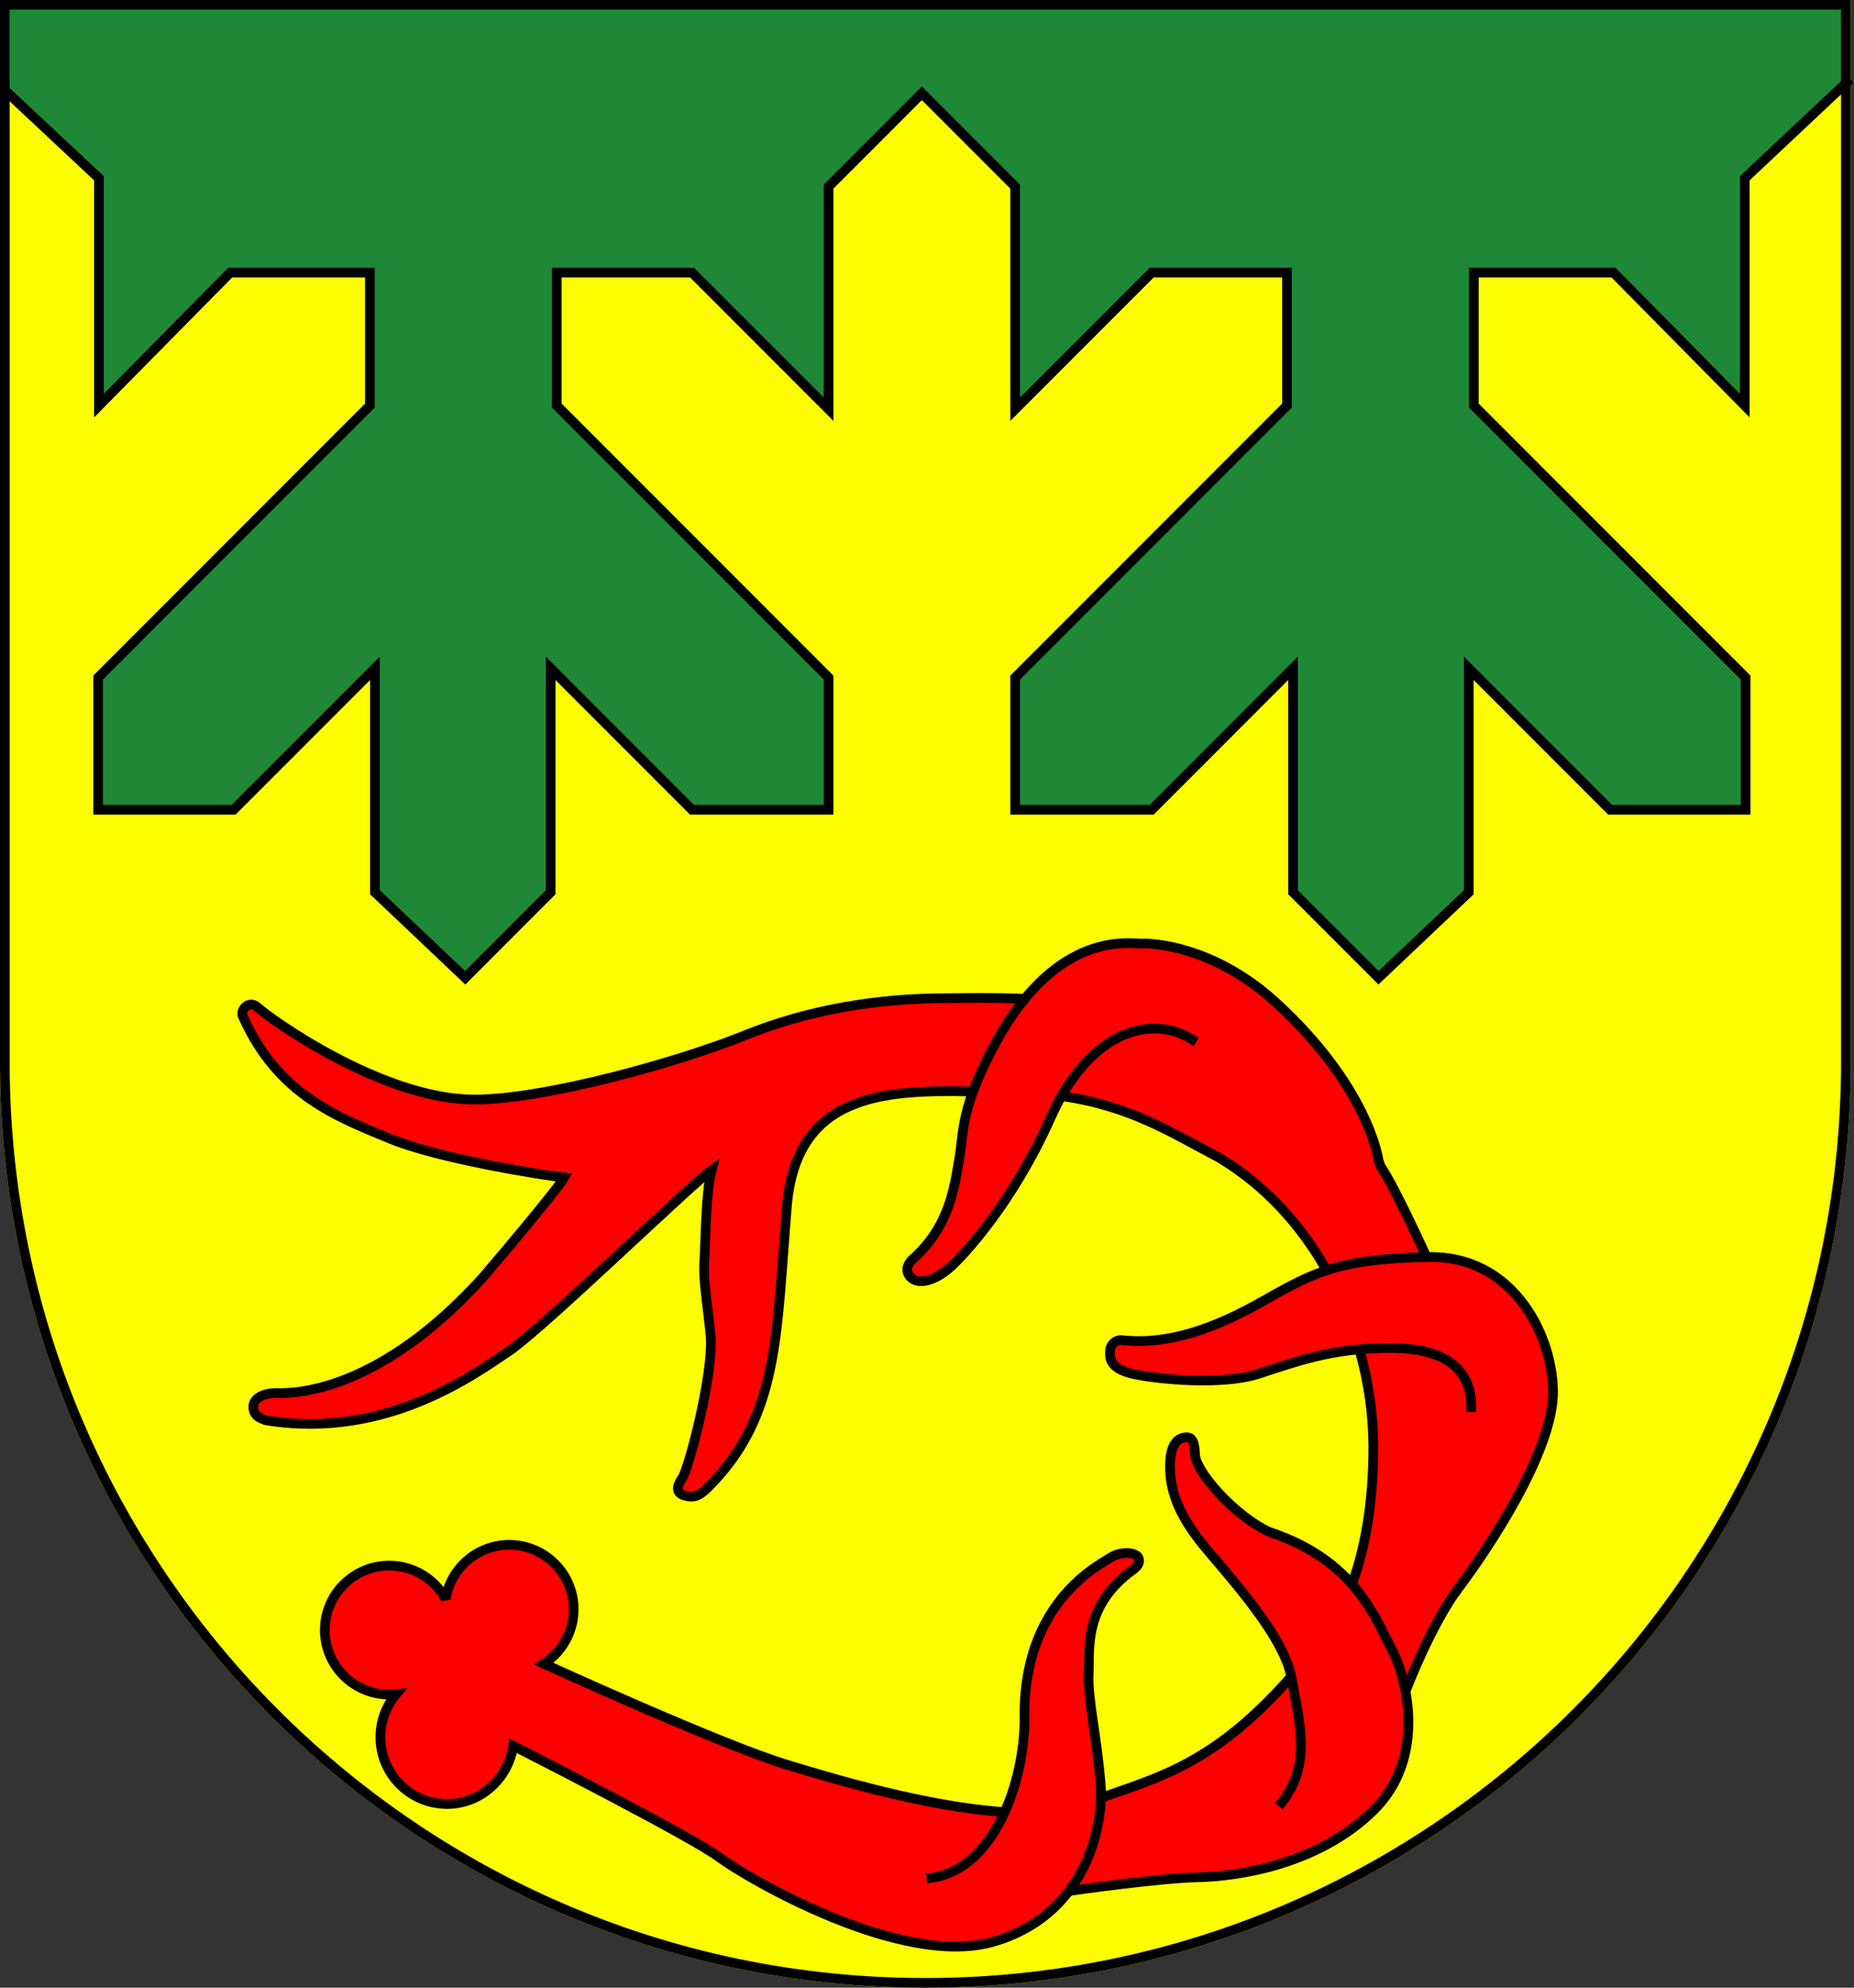 <?xml version="1.0" encoding="UTF-8" standalone="no"?><!DOCTYPE svg PUBLIC "-//W3C//DTD SVG 1.1//EN" "http://www.w3.org/Graphics/SVG/1.1/DTD/svg11.dtd"><svg width="100%" height="100%" viewBox="0 0 560 600" version="1.1" xmlns="http://www.w3.org/2000/svg" xmlns:xlink="http://www.w3.org/1999/xlink" xml:space="preserve" xmlns:serif="http://www.serif.com/" style="fill-rule:evenodd;clip-rule:evenodd;stroke-linecap:square;stroke-miterlimit:3;"><rect x="0" y="0" width="560" height="600" fill="#333333" stroke="none"/><g transform="matrix(1,0,0,1,-960.656,-1453.94)"><path d="M1519.66,1453.94L960.657,1453.94L960.657,1774.44C960.657,1928.7 1085.9,2053.94 1240.16,2053.94C1394.42,2053.94 1519.66,1928.7 1519.66,1774.44L1519.66,1453.94Z" style="fill:rgb(253,253,0);"/></g><g transform="matrix(1,0,0,1,-960.656,-1453.94)"><path d="M1270.14,1755.44C1286.14,1735.84 1301.61,1739.29 1305.57,1738.75C1310.22,1738.12 1327.35,1739.6 1345.75,1756.31C1374.23,1782.17 1377.06,1804.32 1377.06,1804.32C1376.93,1804.37 1376.81,1804.41 1376.68,1804.46C1378.43,1807.11 1380.08,1809.91 1381.62,1812.86C1386.03,1821.41 1390.28,1830.59 1391.57,1833.39C1391.78,1833.39 1391.99,1833.38 1392.2,1833.38C1418.64,1832.85 1426.31,1855.59 1429.75,1873.57C1433.18,1891.55 1409.39,1922.48 1401.19,1933.32C1393,1944.16 1385.6,1963.46 1385.6,1963.46C1385.6,1963.46 1385.47,1963.76 1385.47,1963.76C1387.63,1974.7 1386.63,1989.61 1375.38,2000.57C1358.67,2016.86 1334.51,2020.35 1322.61,2020.61C1310.71,2020.87 1284.81,2024.58 1284.81,2024.58C1284.85,2023.89 1284.95,2023.21 1285.1,2022.53C1279.99,2030.23 1272.07,2036.93 1260.24,2040.19C1232.64,2047.8 1186.8,2021.15 1177.76,2014.49C1168.71,2007.83 1115.87,1981.02 1115.87,1981.02L1115.74,1980.58C1114.63,1990.65 1106.08,1998.5 1095.71,1998.5C1084.58,1998.5 1075.55,1989.46 1075.55,1978.34C1075.55,1973.39 1077.34,1968.85 1080.3,1965.34C1079.62,1965.42 1078.93,1965.45 1078.22,1965.45C1067.48,1965.45 1058.76,1956.73 1058.76,1945.99C1058.76,1935.25 1067.48,1926.53 1078.22,1926.53C1085.56,1926.53 1091.94,1930.6 1095.26,1936.59C1096.76,1927.34 1104.8,1920.26 1114.47,1920.26C1125.21,1920.26 1133.93,1928.98 1133.93,1939.72C1133.93,1946.49 1130.47,1952.46 1125.21,1955.95L1125.62,1956.45C1125.62,1956.45 1178.04,1980.46 1198.35,1986.64C1212.79,1991.04 1241.13,1999.47 1264.12,2000.92C1268.17,1991.95 1270.11,1981.46 1270.11,1972.77C1269.47,1937.87 1292.39,1926.53 1295.9,1924.23C1299.41,1921.93 1303.94,1922.54 1304.55,1924.23C1305.15,1925.92 1303.94,1926.88 1303.13,1927.61C1287.7,1938.57 1289.86,1951.9 1289.49,1959.18C1289.11,1966.46 1291.97,1978.34 1293.08,1992.28C1293.19,1993.63 1293.22,1995.09 1293.18,1996.63C1310.45,1990.48 1327.55,1986.39 1350.67,1960C1347.93,1946.14 1328.52,1926.21 1322.63,1918.48C1316.71,1910.69 1314.05,1904.04 1314.05,1896.57C1314.05,1889.1 1316.97,1887.8 1319.13,1887.8C1321.3,1887.8 1321.45,1890.59 1321.62,1892.79C1321.45,1897.86 1333.51,1911.53 1344.08,1916.39C1356.03,1920.34 1363.63,1926.4 1368.87,1932.54C1372.36,1923.22 1375.46,1909.58 1375.46,1890.86C1375.46,1881.24 1374.06,1871.15 1371.25,1861.24C1358.61,1862.41 1349.3,1865.92 1340.63,1868.69C1330.07,1872.08 1311.12,1870.45 1303,1868.69C1294.88,1866.93 1295.96,1862.87 1295.96,1861.52C1295.96,1860.17 1297.61,1857.92 1300.15,1858.55C1314.11,1859.82 1327.64,1854.95 1342.87,1846.28C1349.77,1842.36 1355.11,1839.45 1361.35,1837.39C1353.73,1823.88 1343,1811.9 1329.06,1803.49C1314.91,1796.11 1302.34,1787.75 1281.28,1784.8C1280.15,1786.79 1279.07,1788.93 1278.04,1791.23C1266.67,1816.74 1252.04,1832.53 1247.71,1836.43C1243.38,1840.33 1238.25,1841.98 1235.76,1839.55C1233.26,1837.13 1235.9,1834.42 1235.98,1834.35C1247.51,1824.32 1248.88,1812.36 1250.36,1803.89C1251.39,1798.03 1251.1,1792.88 1254.55,1783.43C1227.84,1782.82 1201.2,1784.04 1198.35,1817.93C1195.05,1857.09 1196.14,1881.48 1174.33,1903.1C1171.99,1905.41 1170.23,1906.21 1167.5,1905.41C1164.77,1904.61 1164.9,1902.72 1166.78,1899.99C1168.67,1897.26 1176.25,1868.62 1175.29,1857.15C1174.68,1850.35 1173.02,1840.37 1173.35,1835.51C1173.76,1829.37 1173.78,1813.88 1175.61,1807.09C1170.15,1810.77 1124.42,1856.77 1114.47,1861.73C1104.52,1866.68 1077.62,1888.82 1040.82,1882.64C1040.05,1882.15 1037.1,1881.82 1037.18,1878.48C1037.24,1875.96 1040.31,1874.35 1044.46,1874.45C1050.31,1874.6 1075.47,1873.75 1106.41,1839.64C1137.34,1805.54 1131.07,1809.61 1131.17,1809.41C1126.2,1808.9 1093.47,1803.91 1078.22,1797.56C1062.97,1791.22 1044.6,1784.59 1034.07,1760.86C1032.93,1758.95 1035.87,1755.47 1038.62,1758.13C1041.37,1760.79 1075.71,1785.85 1103.96,1785.85C1125.28,1785.85 1166.02,1774.42 1185.58,1766.49C1205.14,1758.56 1226.26,1755.25 1246.56,1755.25C1251.4,1755.25 1259.77,1754.99 1270.14,1755.44Z" style="fill:rgb(255,0,0);"/></g><g transform="matrix(1,0,0,1,-960.656,-1453.94)"><path d="M1241.99,2020.8C1261.28,2018.01 1270.11,1991.3 1270.11,1972.77C1269.47,1937.87 1292.39,1926.53 1295.9,1924.23C1299.41,1921.93 1303.94,1922.54 1304.55,1924.23C1305.15,1925.92 1303.94,1926.88 1303.13,1927.61C1287.7,1938.57 1289.86,1951.9 1289.49,1959.18C1289.11,1966.46 1291.97,1978.34 1293.08,1992.28C1294.19,2006.23 1287.84,2032.57 1260.24,2040.19C1232.64,2047.8 1186.8,2021.15 1177.76,2014.49C1168.71,2007.83 1115.87,1981.02 1115.87,1981.02L1115.66,1980.93C1114.27,1990.69 1105.86,1998.5 1095.71,1998.5C1084.58,1998.5 1075.55,1989.46 1075.55,1978.34C1075.55,1973.39 1077.34,1968.85 1080.3,1965.34C1079.62,1965.42 1078.93,1965.45 1078.22,1965.45C1067.48,1965.45 1058.76,1956.73 1058.76,1945.99C1058.76,1935.25 1067.48,1926.53 1078.22,1926.53C1085.56,1926.53 1091.94,1930.6 1095.26,1936.59C1096.76,1927.34 1104.8,1920.26 1114.47,1920.26C1125.21,1920.26 1133.93,1928.98 1133.93,1939.72C1133.93,1946.61 1130.34,1952.67 1124.93,1956.13L1124.9,1956.15C1124.9,1956.15 1178.04,1980.46 1198.35,1986.64C1212.64,1991 1240.55,1999.3 1263.4,2000.88" style="fill:none;stroke:black;stroke-width:2.92px;"/><path d="M1294.13,1996.3C1310.92,1990.38 1327.66,1985.99 1350.04,1960.72" style="fill:none;stroke:black;stroke-width:2.92px;stroke-miterlimit:1.5;"/><path d="M1369.34,1931.26C1372.63,1921.98 1375.46,1908.74 1375.46,1890.86C1375.46,1881.44 1374.12,1871.58 1371.42,1861.87" style="fill:none;stroke:black;stroke-width:2.92px;stroke-miterlimit:1.5;"/><path d="M1361.08,1836.92C1353.48,1823.6 1342.83,1811.8 1329.06,1803.49C1315.09,1796.2 1302.66,1787.97 1282.1,1784.92" style="fill:none;stroke:black;stroke-width:2.92px;stroke-miterlimit:1.5;"/><path d="M1254.03,1783.42C1227.49,1782.84 1201.18,1784.26 1198.35,1817.93C1195.05,1857.09 1196.14,1881.48 1174.33,1903.1C1171.99,1905.41 1170.23,1906.21 1167.5,1905.41C1164.77,1904.61 1164.9,1902.72 1166.78,1899.99C1168.67,1897.26 1176.25,1868.62 1175.29,1857.15C1174.68,1850.35 1173.02,1840.37 1173.35,1835.51C1173.76,1829.37 1173.78,1813.88 1175.61,1807.09C1170.15,1810.77 1124.08,1855.38 1114.47,1861.73C1105.2,1867.86 1077.62,1888.82 1040.82,1882.64C1040.05,1882.15 1037.1,1881.82 1037.18,1878.48C1037.24,1875.96 1040.31,1874.35 1044.46,1874.45C1050.31,1874.6 1075.47,1873.75 1106.41,1839.64C1126.24,1816.41 1131.07,1809.61 1131.17,1809.41C1126.2,1808.9 1093.47,1803.91 1078.22,1797.56C1062.97,1791.22 1044.6,1784.59 1034.07,1760.86C1032.93,1758.95 1035.87,1755.47 1038.62,1758.13C1041.37,1760.79 1075.71,1785.85 1103.96,1785.85C1125.28,1785.85 1166.02,1774.42 1185.58,1766.49C1205.14,1758.56 1226.26,1755.25 1246.56,1755.25C1251.29,1755.25 1259.39,1755 1269.44,1755.41" style="fill:none;stroke:black;stroke-width:2.92px;"/><path d="M1284.81,2024.58C1284.81,2024.58 1310.71,2020.87 1322.61,2020.61C1334.51,2020.35 1358.67,2016.86 1375.38,2000.57C1392.09,1984.28 1385.33,1959.63 1380.88,1951.5C1376.32,1943.16 1370.36,1925.01 1344.08,1916.39C1333.51,1911.53 1321.45,1897.86 1321.62,1892.79C1321.45,1890.59 1321.3,1887.8 1319.13,1887.8C1316.97,1887.8 1314.05,1889.1 1314.05,1896.57C1314.05,1904.04 1316.71,1910.69 1322.63,1918.48C1328.55,1926.26 1348.18,1946.39 1350.72,1960.27C1353.26,1974.14 1356.81,1986.5 1347.84,1998" style="fill:none;stroke:black;stroke-width:2.92px;stroke-miterlimit:1.5;"/><path d="M1385.6,1963.46C1385.6,1963.46 1393,1944.16 1401.19,1933.32C1409.39,1922.48 1430.17,1891.87 1429.75,1873.57C1429.34,1855.78 1416.94,1832.89 1392.2,1833.38C1365.77,1833.91 1358.1,1837.61 1342.87,1846.28C1327.64,1854.95 1314.11,1859.82 1300.15,1858.55C1297.61,1857.92 1295.96,1860.17 1295.96,1861.52C1295.96,1862.87 1294.88,1866.93 1303,1868.69C1311.12,1870.45 1330.07,1872.08 1340.63,1868.69C1351.19,1865.31 1362.69,1860.84 1380.02,1860.84C1389.09,1860.84 1405.06,1862.2 1405.06,1878.71" style="fill:none;stroke:black;stroke-width:2.92px;stroke-miterlimit:1.5;"/><path d="M1391.2,1832.67C1391.2,1832.67 1386.91,1823.11 1381.62,1812.86C1380.37,1810.47 1379.05,1808.17 1377.65,1805.96L1377.06,1804.32C1377.06,1804.32 1374.23,1782.17 1345.75,1756.31C1327.35,1739.6 1308.98,1738.63 1305.57,1738.75C1301.89,1738.89 1280.4,1734.52 1261.79,1767.94C1250.58,1788.45 1251.84,1795.43 1250.36,1803.89C1248.88,1812.36 1247.51,1824.32 1235.98,1834.35C1235.9,1834.42 1233.26,1837.13 1235.76,1839.55C1238.25,1841.98 1243.38,1840.33 1247.71,1836.43C1252.04,1832.53 1266.67,1816.74 1278.04,1791.23C1289.41,1765.73 1307.84,1759.77 1320.73,1767.67" style="fill:none;stroke:black;stroke-width:2.92px;stroke-miterlimit:1.5;"/></g><g transform="matrix(1,0,0,1,-960.656,-1453.94)"><path d="M1210.92,1510.29L1210.92,1577.45L1169.68,1536.22L1128.83,1536.22L1128.83,1576.37L1210.92,1658.47L1210.92,1698.37L1169.68,1698.37L1126.98,1655.67L1126.98,1723.27L1101.17,1749.09L1073.91,1723.27L1073.91,1655.67L1031.21,1698.37L990.289,1698.37L990.289,1658.47L1072.38,1576.37L1072.38,1536.22L1030.19,1536.22L990.543,1576.37L990.543,1507.75L960.657,1479.8L960.657,1453.94L1519.52,1453.94L1519.58,1477.76L1487.66,1507.75L1487.66,1576.37L1448.01,1536.22L1405.82,1536.22L1405.82,1576.37L1487.92,1658.47L1487.92,1698.37L1447,1698.37L1404.3,1655.67L1404.3,1723.27L1377.04,1749.09L1351.22,1723.27L1351.22,1655.67L1308.53,1698.37L1267.29,1698.37L1267.29,1658.47L1349.38,1576.37L1349.38,1536.22L1308.53,1536.22L1267.29,1577.45L1267.29,1510.29L1239.1,1482.1L1210.92,1510.29Z" style="fill:rgb(31,136,54);"/></g><g transform="matrix(1,0,0,1,-960.656,-1453.94)"><path d="M1518.43,1478.84L1487.66,1507.75L1487.66,1576.37L1448.01,1536.22L1405.82,1536.22L1405.82,1576.37L1487.92,1658.47L1487.92,1698.37L1447,1698.37L1404.3,1655.67L1404.3,1723.27L1377.04,1749.09L1351.22,1723.27L1351.22,1655.67L1308.53,1698.37L1267.29,1698.37L1267.29,1658.47L1349.38,1576.37L1349.38,1536.22L1308.53,1536.22L1267.29,1577.45L1267.29,1510.29L1239.1,1482.1L1210.92,1510.29L1210.92,1577.45L1169.68,1536.22L1128.83,1536.22L1128.83,1576.37L1210.92,1658.47L1210.92,1698.37L1169.68,1698.37L1126.98,1655.67L1126.98,1723.27L1101.17,1749.09L1073.91,1723.27L1073.91,1655.67L1031.21,1698.37L990.289,1698.37L990.289,1658.47L1072.38,1576.37L1072.38,1536.22L1030.19,1536.22L990.543,1576.37L990.543,1507.75L962.07,1481.12" style="fill:none;stroke:black;stroke-width:2.92px;stroke-linecap:butt;"/></g><g transform="matrix(1,0,0,1,-960.656,-1453.94)"><path d="M1519.66,1774.44L1519.66,1775.34L1519.65,1776.24L1519.64,1777.15L1519.63,1778.05L1519.62,1778.95L1519.61,1779.85L1519.59,1780.75L1519.57,1781.65L1519.54,1782.54L1519.52,1783.44L1519.49,1784.34L1519.45,1785.23L1519.42,1786.13L1519.38,1787.02L1519.34,1787.92L1519.29,1788.81L1519.25,1789.7L1519.2,1790.6L1519.14,1791.49L1519.09,1792.38L1519.03,1793.27L1518.97,1794.15L1518.91,1795.04L1518.84,1795.93L1518.77,1796.82L1518.7,1797.7L1518.63,1798.59L1518.55,1799.47L1518.47,1800.35L1518.39,1801.24L1518.3,1802.12L1518.21,1803L1518.12,1803.88L1518.03,1804.76L1517.93,1805.63L1517.83,1806.51L1517.73,1807.39L1517.63,1808.27L1517.52,1809.14L1517.41,1810.01L1517.3,1810.89L1517.18,1811.76L1517.06,1812.63L1516.94,1813.5L1516.82,1814.37L1516.69,1815.24L1516.57,1816.11L1516.43,1816.98L1516.3,1817.85L1516.16,1818.71L1516.03,1819.58L1515.88,1820.44L1515.74,1821.3L1515.59,1822.16L1515.44,1823.03L1515.29,1823.89L1515.13,1824.75L1514.98,1825.6L1514.82,1826.46L1514.65,1827.32L1514.49,1828.17L1514.32,1829.03L1514.15,1829.88L1513.98,1830.74L1513.8,1831.59L1513.62,1832.44L1513.44,1833.29L1513.26,1834.14L1513.07,1834.99L1512.88,1835.84L1512.69,1836.68L1512.5,1837.53L1512.3,1838.37L1512.1,1839.21L1511.9,1840.06L1511.69,1840.9L1511.49,1841.74L1511.28,1842.58L1511.07,1843.42L1510.85,1844.25L1510.63,1845.09L1510.42,1845.93L1510.19,1846.76L1509.97,1847.59L1509.74,1848.43L1509.51,1849.26L1509.28,1850.09L1509.05,1850.92L1508.81,1851.75L1508.57,1852.57L1508.33,1853.4L1508.09,1854.22L1507.84,1855.05L1507.59,1855.87L1507.34,1856.69L1507.08,1857.51L1506.83,1858.33L1506.57,1859.15L1506.31,1859.97L1506.04,1860.79L1505.78,1861.6L1505.51,1862.42L1505.24,1863.23L1504.96,1864.04L1504.69,1864.85L1504.41,1865.66L1504.13,1866.47L1503.84,1867.28L1503.56,1868.08L1503.27,1868.89L1502.98,1869.69L1502.69,1870.5L1502.39,1871.3L1502.09,1872.1L1501.79,1872.9L1501.49,1873.7L1501.19,1874.5L1500.88,1875.29L1500.57,1876.09L1500.26,1876.88L1499.94,1877.67L1499.63,1878.46L1499.31,1879.25L1498.99,1880.04L1498.66,1880.83L1498.34,1881.62L1498.01,1882.4L1497.68,1883.19L1497.35,1883.97L1497.01,1884.75L1496.67,1885.53L1496.33,1886.31L1495.99,1887.09L1495.65,1887.87L1495.3,1888.64L1494.95,1889.42L1494.6,1890.19L1494.25,1890.96L1493.89,1891.73L1493.53,1892.5L1493.17,1893.27L1492.81,1894.04L1492.44,1894.8L1492.08,1895.57L1491.71,1896.33L1491.34,1897.09L1490.96,1897.85L1490.59,1898.61L1490.21,1899.37L1489.83,1900.13L1489.45,1900.88L1489.06,1901.63L1488.67,1902.39L1488.29,1903.14L1487.89,1903.89L1487.5,1904.64L1487.1,1905.38L1486.7,1906.13L1486.31,1906.87L1485.9,1907.62L1485.5,1908.36L1485.09,1909.1L1484.68,1909.84L1484.27,1910.58L1483.86,1911.31L1483.44,1912.05L1483.02,1912.78L1482.61,1913.51L1482.18,1914.25L1481.76,1914.98L1481.33,1915.7L1480.9,1916.43L1480.47,1917.15L1480.04,1917.88L1479.61,1918.6L1479.17,1919.32L1478.73,1920.04L1478.29,1920.76L1477.85,1921.48L1477.4,1922.19L1476.95,1922.91L1476.5,1923.62L1476.05,1924.33L1475.6,1925.04L1475.14,1925.75L1474.69,1926.45L1474.23,1927.16L1473.76,1927.86L1473.3,1928.57L1472.83,1929.27L1472.37,1929.97L1471.9,1930.66L1471.42,1931.36L1470.95,1932.05L1470.47,1932.75L1470,1933.44L1469.52,1934.13L1469.03,1934.82L1468.55,1935.51L1468.06,1936.19L1467.57,1936.88L1467.08,1937.56L1466.59,1938.24L1466.1,1938.92L1465.6,1939.6L1465.1,1940.27L1464.6,1940.95L1464.1,1941.62L1463.6,1942.29L1463.09,1942.96L1462.58,1943.63L1462.07,1944.3L1461.56,1944.97L1461.05,1945.63L1460.53,1946.29L1460.01,1946.95L1459.49,1947.61L1458.97,1948.27L1458.45,1948.93L1457.92,1949.58L1457.39,1950.23L1456.86,1950.88L1456.33,1951.53L1455.8,1952.18L1455.27,1952.83L1454.73,1953.47L1454.19,1954.12L1453.65,1954.76L1453.11,1955.4L1452.56,1956.04L1452.01,1956.67L1451.47,1957.31L1450.92,1957.94L1450.36,1958.57L1449.81,1959.2L1449.25,1959.83L1448.7,1960.46L1448.14,1961.08L1447.58,1961.7L1447.01,1962.33L1446.45,1962.94L1445.88,1963.56L1445.31,1964.18L1444.74,1964.79L1444.17,1965.41L1443.6,1966.02L1443.02,1966.63L1442.44,1967.24L1441.86,1967.84L1441.28,1968.45L1440.7,1969.05L1440.11,1969.65L1439.53,1970.25L1438.94,1970.85L1438.35,1971.44L1437.76,1972.04L1437.16,1972.63L1436.57,1973.22L1435.97,1973.81L1435.37,1974.39L1434.77,1974.98L1434.17,1975.56L1433.56,1976.14L1432.96,1976.72L1432.35,1977.3L1431.74,1977.87L1431.13,1978.45L1430.52,1979.02L1429.9,1979.59L1429.28,1980.16L1428.67,1980.73L1428.05,1981.29L1427.42,1981.86L1426.8,1982.42L1426.18,1982.98L1425.55,1983.53L1424.92,1984.09L1424.29,1984.64L1423.66,1985.19L1423.03,1985.75L1422.39,1986.29L1421.76,1986.84L1421.12,1987.38L1420.48,1987.93L1419.84,1988.47L1419.19,1989.01L1418.55,1989.54L1417.9,1990.08L1417.26,1990.61L1416.61,1991.14L1415.95,1991.67L1415.3,1992.2L1414.65,1992.73L1413.99,1993.25L1413.33,1993.77L1412.67,1994.29L1412.01,1994.81L1411.35,1995.33L1410.69,1995.84L1410.02,1996.35L1409.35,1996.86L1408.68,1997.37L1408.01,1997.88L1407.34,1998.38L1406.67,1998.88L1405.99,1999.38L1405.32,1999.88L1404.64,2000.38L1403.96,2000.87L1403.28,2001.36L1402.6,2001.85L1401.91,2002.34L1401.23,2002.83L1400.54,2003.31L1399.85,2003.8L1399.16,2004.28L1398.47,2004.75L1397.77,2005.23L1397.08,2005.7L1396.38,2006.18L1395.68,2006.65L1394.99,2007.11L1394.29,2007.58L1393.58,2008.04L1392.88,2008.51L1392.17,2008.97L1391.47,2009.42L1390.76,2009.88L1390.05,2010.33L1389.34,2010.78L1388.63,2011.23L1387.91,2011.68L1387.2,2012.13L1386.48,2012.57L1385.76,2013.01L1385.04,2013.45L1384.32,2013.89L1383.6,2014.32L1382.88,2014.75L1382.15,2015.18L1381.42,2015.61L1380.69,2016.04L1379.97,2016.46L1379.24,2016.88L1378.5,2017.3L1377.77,2017.72L1377.03,2018.14L1376.3,2018.55L1375.56,2018.96L1374.82,2019.37L1374.08,2019.78L1373.34,2020.18L1372.6,2020.59L1371.85,2020.99L1371.1,2021.38L1370.36,2021.78L1369.61,2022.17L1368.86,2022.56L1368.11,2022.95L1367.36,2023.34L1366.6,2023.73L1365.85,2024.11L1365.09,2024.49L1364.33,2024.87L1363.57,2025.24L1362.81,2025.62L1362.05,2025.99L1361.29,2026.36L1360.52,2026.73L1359.76,2027.09L1358.99,2027.45L1358.22,2027.81L1357.45,2028.17L1356.68,2028.53L1355.91,2028.88L1355.14,2029.23L1354.36,2029.58L1353.59,2029.93L1352.81,2030.27L1352.03,2030.61L1351.25,2030.95L1350.47,2031.29L1349.69,2031.63L1348.91,2031.96L1348.12,2032.29L1347.34,2032.62L1346.55,2032.94L1345.76,2033.27L1344.98,2033.59L1344.18,2033.91L1343.39,2034.22L1342.6,2034.54L1341.81,2034.85L1341.01,2035.16L1340.22,2035.47L1339.42,2035.77L1338.62,2036.07L1337.82,2036.37L1337.02,2036.67L1336.22,2036.97L1335.41,2037.26L1334.61,2037.55L1333.81,2037.84L1333,2038.12L1332.19,2038.41L1331.38,2038.69L1330.57,2038.97L1329.76,2039.24L1328.95,2039.52L1328.14,2039.79L1327.32,2040.06L1326.51,2040.32L1325.69,2040.59L1324.87,2040.85L1324.05,2041.11L1323.23,2041.36L1322.41,2041.62L1321.59,2041.87L1320.77,2042.12L1319.94,2042.36L1319.12,2042.61L1318.29,2042.85L1317.47,2043.09L1316.64,2043.33L1315.81,2043.56L1314.98,2043.79L1314.15,2044.02L1313.31,2044.25L1312.48,2044.47L1311.65,2044.69L1310.81,2044.91L1309.97,2045.13L1309.14,2045.35L1308.3,2045.56L1307.46,2045.77L1306.62,2045.97L1305.78,2046.18L1304.93,2046.38L1304.09,2046.58L1303.25,2046.78L1302.4,2046.97L1301.56,2047.16L1300.71,2047.35L1299.86,2047.54L1299.01,2047.72L1298.16,2047.9L1297.31,2048.08L1296.46,2048.25L1295.6,2048.43L1294.75,2048.6L1293.89,2048.77L1293.04,2048.93L1292.18,2049.1L1291.33,2049.26L1290.47,2049.41L1289.61,2049.57L1288.75,2049.72L1287.88,2049.87L1287.02,2050.02L1286.16,2050.16L1285.3,2050.3L1284.43,2050.44L1283.57,2050.58L1282.7,2050.71L1281.83,2050.85L1280.96,2050.97L1280.09,2051.1L1279.22,2051.22L1278.35,2051.34L1277.48,2051.46L1276.61,2051.58L1275.74,2051.69L1274.86,2051.8L1273.99,2051.91L1273.11,2052.01L1272.23,2052.11L1271.36,2052.21L1270.48,2052.31L1269.6,2052.4L1268.72,2052.49L1267.84,2052.58L1266.95,2052.67L1266.07,2052.75L1265.19,2052.83L1264.31,2052.91L1263.42,2052.98L1262.54,2053.05L1261.65,2053.12L1260.76,2053.19L1259.87,2053.25L1258.99,2053.31L1258.1,2053.37L1257.21,2053.43L1256.32,2053.48L1255.42,2053.53L1254.53,2053.57L1253.64,2053.62L1252.75,2053.66L1251.85,2053.7L1250.95,2053.73L1250.06,2053.76L1249.16,2053.79L1248.27,2053.82L1247.37,2053.85L1246.47,2053.87L1245.57,2053.89L1244.67,2053.9L1243.77,2053.91L1242.87,2053.92L1241.96,2053.93L1241.06,2053.94L1240.16,2053.94L1239.25,2053.94L1238.35,2053.93L1237.45,2053.92L1236.55,2053.91L1235.65,2053.9L1234.75,2053.89L1233.85,2053.87L1232.95,2053.85L1232.05,2053.82L1231.15,2053.79L1230.26,2053.76L1229.36,2053.73L1228.46,2053.7L1227.57,2053.66L1226.68,2053.62L1225.78,2053.57L1224.89,2053.53L1224,2053.48L1223.11,2053.43L1222.22,2053.37L1221.33,2053.31L1220.44,2053.25L1219.55,2053.19L1218.67,2053.12L1217.78,2053.05L1216.89,2052.98L1216.01,2052.91L1215.13,2052.83L1214.24,2052.75L1213.36,2052.67L1212.48,2052.58L1211.6,2052.49L1210.72,2052.4L1209.84,2052.31L1208.96,2052.21L1208.08,2052.11L1207.2,2052.01L1206.33,2051.91L1205.45,2051.8L1204.58,2051.69L1203.71,2051.58L1202.83,2051.46L1201.96,2051.34L1201.09,2051.22L1200.22,2051.1L1199.35,2050.97L1198.48,2050.85L1197.62,2050.71L1196.75,2050.58L1195.88,2050.44L1195.02,2050.3L1194.15,2050.16L1193.29,2050.02L1192.43,2049.87L1191.57,2049.72L1190.71,2049.57L1189.85,2049.41L1188.99,2049.26L1188.13,2049.1L1187.28,2048.93L1186.42,2048.77L1185.57,2048.6L1184.71,2048.43L1183.86,2048.25L1183.01,2048.08L1182.15,2047.9L1181.31,2047.72L1180.46,2047.54L1179.61,2047.35L1178.76,2047.16L1177.91,2046.97L1177.07,2046.78L1176.22,2046.58L1175.38,2046.38L1174.54,2046.18L1173.7,2045.97L1172.86,2045.77L1172.02,2045.56L1171.18,2045.35L1170.34,2045.13L1169.5,2044.91L1168.67,2044.69L1167.83,2044.47L1167,2044.25L1166.17,2044.02L1165.34,2043.79L1164.51,2043.56L1163.68,2043.33L1162.85,2043.09L1162.02,2042.85L1161.2,2042.61L1160.37,2042.36L1159.55,2042.12L1158.72,2041.87L1157.9,2041.62L1157.08,2041.36L1156.26,2041.11L1155.44,2040.85L1154.63,2040.59L1153.81,2040.32L1152.99,2040.06L1152.18,2039.79L1151.37,2039.52L1150.55,2039.24L1149.74,2038.97L1148.93,2038.69L1148.12,2038.41L1147.32,2038.12L1146.51,2037.84L1145.7,2037.55L1144.9,2037.26L1144.1,2036.97L1143.3,2036.67L1142.5,2036.37L1141.69,2036.07L1140.9,2035.77L1140.1,2035.47L1139.3,2035.16L1138.51,2034.85L1137.71,2034.54L1136.92,2034.22L1136.13,2033.91L1135.34,2033.59L1134.55,2033.27L1133.76,2032.94L1132.98,2032.62L1132.19,2032.29L1131.41,2031.96L1130.62,2031.63L1129.84,2031.29L1129.06,2030.95L1128.28,2030.61L1127.5,2030.27L1126.73,2029.93L1125.95,2029.58L1125.18,2029.23L1124.4,2028.88L1123.63,2028.53L1122.86,2028.17L1122.09,2027.81L1121.32,2027.45L1120.56,2027.09L1119.79,2026.73L1119.03,2026.36L1118.27,2025.99L1117.5,2025.62L1116.74,2025.24L1115.98,2024.87L1115.23,2024.49L1114.47,2024.11L1113.71,2023.73L1112.96,2023.34L1112.21,2022.95L1111.46,2022.56L1110.71,2022.17L1109.96,2021.78L1109.21,2021.38L1108.46,2020.99L1107.72,2020.59L1106.98,2020.18L1106.24,2019.78L1105.5,2019.37L1104.76,2018.96L1104.02,2018.55L1103.28,2018.14L1102.55,2017.72L1101.81,2017.3L1101.08,2016.88L1100.35,2016.46L1099.62,2016.04L1098.89,2015.61L1098.16,2015.18L1097.44,2014.75L1096.72,2014.32L1095.99,2013.89L1095.27,2013.45L1094.55,2013.01L1093.84,2012.57L1093.12,2012.13L1092.4,2011.68L1091.69,2011.23L1090.98,2010.78L1090.27,2010.33L1089.56,2009.88L1088.85,2009.42L1088.14,2008.97L1087.44,2008.51L1086.73,2008.04L1086.03,2007.58L1085.33,2007.11L1084.63,2006.65L1083.93,2006.18L1083.24,2005.7L1082.54,2005.23L1081.85,2004.75L1081.16,2004.28L1080.46,2003.8L1079.78,2003.31L1079.09,2002.83L1078.4,2002.34L1077.72,2001.85L1077.04,2001.36L1076.36,2000.87L1075.68,2000.38L1075,1999.88L1074.32,1999.38L1073.65,1998.88L1072.97,1998.38L1072.3,1997.88L1071.63,1997.37L1070.96,1996.86L1070.29,1996.35L1069.63,1995.84L1068.96,1995.33L1068.3,1994.81L1067.64,1994.29L1066.98,1993.77L1066.33,1993.25L1065.67,1992.73L1065.01,1992.2L1064.36,1991.67L1063.71,1991.14L1063.06,1990.61L1062.41,1990.08L1061.77,1989.54L1061.12,1989.01L1060.48,1988.47L1059.84,1987.93L1059.2,1987.38L1058.56,1986.84L1057.92,1986.29L1057.29,1985.75L1056.65,1985.19L1056.02,1984.64L1055.39,1984.09L1054.77,1983.53L1054.14,1982.98L1053.51,1982.42L1052.89,1981.86L1052.27,1981.29L1051.65,1980.73L1051.03,1980.16L1050.41,1979.59L1049.8,1979.02L1049.19,1978.45L1048.58,1977.87L1047.97,1977.3L1047.36,1976.72L1046.75,1976.14L1046.15,1975.56L1045.55,1974.98L1044.94,1974.39L1044.35,1973.81L1043.75,1973.22L1043.15,1972.63L1042.56,1972.04L1041.97,1971.44L1041.38,1970.85L1040.79,1970.25L1040.2,1969.65L1039.62,1969.05L1039.04,1968.45L1038.45,1967.84L1037.87,1967.24L1037.3,1966.63L1036.72,1966.02L1036.15,1965.41L1035.57,1964.79L1035,1964.18L1034.43,1963.56L1033.87,1962.94L1033.3,1962.33L1032.74,1961.7L1032.18,1961.08L1031.62,1960.46L1031.06,1959.83L1030.51,1959.2L1029.95,1958.57L1029.4,1957.94L1028.85,1957.31L1028.3,1956.67L1027.75,1956.04L1027.21,1955.4L1026.67,1954.76L1026.13,1954.12L1025.59,1953.47L1025.05,1952.83L1024.52,1952.18L1023.98,1951.53L1023.45,1950.88L1022.92,1950.23L1022.39,1949.58L1021.87,1948.93L1021.34,1948.27L1020.82,1947.61L1020.3,1946.95L1019.78,1946.29L1019.27,1945.63L1018.75,1944.97L1018.24,1944.3L1017.73,1943.63L1017.23,1942.96L1016.72,1942.29L1016.22,1941.62L1015.71,1940.95L1015.21,1940.27L1014.71,1939.6L1014.22,1938.92L1013.72,1938.24L1013.23,1937.56L1012.74,1936.88L1012.25,1936.19L1011.77,1935.51L1011.28,1934.82L1010.8,1934.13L1010.32,1933.44L1009.84,1932.75L1009.37,1932.05L1008.89,1931.36L1008.42,1930.66L1007.95,1929.97L1007.48,1929.27L1007.01,1928.57L1006.55,1927.86L1006.09,1927.16L1005.63,1926.45L1005.17,1925.75L1004.72,1925.04L1004.26,1924.33L1003.81,1923.62L1003.36,1922.91L1002.91,1922.19L1002.47,1921.48L1002.03,1920.76L1001.59,1920.04L1001.15,1919.32L1000.71,1918.6L1000.27,1917.88L999.842,1917.15L999.411,1916.43L998.983,1915.7L998.556,1914.98L998.132,1914.25L997.71,1913.51L997.291,1912.78L996.873,1912.05L996.457,1911.31L996.044,1910.58L995.633,1909.84L995.224,1909.1L994.817,1908.36L994.412,1907.62L994.01,1906.87L993.61,1906.13L993.212,1905.38L992.816,1904.64L992.422,1903.89L992.03,1903.14L991.641,1902.39L991.254,1901.63L990.869,1900.88L990.486,1900.13L990.106,1899.37L989.727,1898.61L989.351,1897.85L988.978,1897.09L988.606,1896.33L988.237,1895.57L987.87,1894.8L987.505,1894.04L987.142,1893.27L986.782,1892.5L986.424,1891.73L986.068,1890.96L985.715,1890.19L985.364,1889.42L985.015,1888.64L984.668,1887.87L984.324,1887.09L983.982,1886.31L983.642,1885.53L983.304,1884.75L982.969,1883.97L982.637,1883.19L982.306,1882.4L981.978,1881.62L981.652,1880.83L981.328,1880.04L981.007,1879.25L980.688,1878.46L980.372,1877.67L980.058,1876.88L979.746,1876.09L979.436,1875.29L979.129,1874.5L978.824,1873.7L978.522,1872.9L978.222,1872.1L977.924,1871.3L977.629,1870.5L977.336,1869.69L977.046,1868.89L976.758,1868.08L976.472,1867.28L976.189,1866.47L975.908,1865.66L975.629,1864.85L975.353,1864.04L975.08,1863.23L974.808,1862.42L974.54,1861.6L974.273,1860.79L974.009,1859.97L973.748,1859.15L973.489,1858.33L973.232,1857.51L972.978,1856.69L972.726,1855.87L972.477,1855.05L972.23,1854.22L971.986,1853.4L971.744,1852.57L971.505,1851.75L971.268,1850.92L971.034,1850.09L970.802,1849.26L970.572,1848.43L970.346,1847.59L970.121,1846.76L969.899,1845.93L969.68,1845.09L969.463,1844.25L969.249,1843.42L969.037,1842.58L968.828,1841.74L968.621,1840.9L968.417,1840.06L968.215,1839.21L968.016,1838.37L967.82,1837.53L967.626,1836.68L967.435,1835.84L967.246,1834.99L967.059,1834.14L966.876,1833.29L966.695,1832.44L966.516,1831.59L966.34,1830.74L966.167,1829.88L965.996,1829.03L965.828,1828.17L965.662,1827.32L965.499,1826.46L965.339,1825.6L965.181,1824.75L965.026,1823.89L964.874,1823.03L964.724,1822.16L964.577,1821.3L964.432,1820.44L964.29,1819.58L964.151,1818.71L964.014,1817.85L963.88,1816.98L963.749,1816.11L963.62,1815.24L963.494,1814.37L963.371,1813.5L963.251,1812.63L963.133,1811.76L963.017,1810.89L962.905,1810.01L962.795,1809.14L962.688,1808.27L962.583,1807.39L962.482,1806.51L962.382,1805.63L962.286,1804.76L962.193,1803.88L962.102,1803L962.013,1802.12L961.928,1801.24L961.845,1800.35L961.765,1799.47L961.688,1798.59L961.614,1797.7L961.542,1796.82L961.473,1795.93L961.407,1795.04L961.344,1794.15L961.283,1793.27L961.225,1792.38L961.17,1791.49L961.118,1790.6L961.068,1789.7L961.021,1788.81L960.978,1787.92L960.936,1787.02L960.898,1786.13L960.863,1785.23L960.83,1784.34L960.8,1783.44L960.773,1782.54L960.749,1781.65L960.727,1780.75L960.709,1779.85L960.693,1778.95L960.68,1778.05L960.67,1777.15L960.663,1776.24L960.659,1775.34L960.657,1774.44L960.657,1453.94L1519.66,1453.94L1519.66,1774.44ZM963.574,1456.85L963.574,1774.43L963.576,1775.33L963.58,1776.23L963.587,1777.12L963.597,1778.01L963.61,1778.9L963.625,1779.79L963.643,1780.68L963.665,1781.57L963.689,1782.46L963.715,1783.35L963.745,1784.24L963.777,1785.12L963.812,1786.01L963.85,1786.89L963.891,1787.78L963.934,1788.66L963.981,1789.55L964.03,1790.43L964.081,1791.31L964.136,1792.19L964.193,1793.07L964.253,1793.95L964.316,1794.83L964.381,1795.71L964.45,1796.58L964.521,1797.46L964.594,1798.34L964.671,1799.21L964.75,1800.09L964.832,1800.96L964.916,1801.83L965.003,1802.7L965.093,1803.57L965.186,1804.44L965.281,1805.31L965.379,1806.18L965.48,1807.05L965.583,1807.91L965.689,1808.78L965.798,1809.65L965.91,1810.51L966.024,1811.37L966.14,1812.24L966.26,1813.1L966.382,1813.96L966.506,1814.82L966.634,1815.68L966.764,1816.54L966.896,1817.39L967.031,1818.25L967.169,1819.11L967.31,1819.96L967.453,1820.82L967.598,1821.67L967.747,1822.52L967.897,1823.37L968.051,1824.22L968.207,1825.07L968.366,1825.92L968.527,1826.77L968.691,1827.62L968.857,1828.46L969.026,1829.31L969.197,1830.15L969.372,1830.99L969.548,1831.84L969.727,1832.68L969.909,1833.52L970.094,1834.36L970.28,1835.2L970.47,1836.03L970.662,1836.87L970.856,1837.7L971.053,1838.54L971.253,1839.37L971.455,1840.21L971.659,1841.04L971.866,1841.87L972.076,1842.7L972.288,1843.53L972.502,1844.35L972.719,1845.18L972.939,1846.01L973.161,1846.83L973.385,1847.65L973.612,1848.48L973.842,1849.3L974.074,1850.12L974.308,1850.94L974.545,1851.76L974.784,1852.58L975.026,1853.39L975.27,1854.21L975.516,1855.02L975.765,1855.83L976.017,1856.65L976.271,1857.46L976.527,1858.27L976.786,1859.08L977.047,1859.88L977.311,1860.69L977.577,1861.5L977.845,1862.3L978.116,1863.11L978.389,1863.91L978.664,1864.71L978.942,1865.51L979.223,1866.31L979.505,1867.11L979.79,1867.9L980.078,1868.7L980.368,1869.49L980.66,1870.29L980.954,1871.08L981.251,1871.87L981.55,1872.66L981.852,1873.45L982.156,1874.24L982.462,1875.02L982.771,1875.81L983.082,1876.59L983.395,1877.38L983.71,1878.16L984.028,1878.94L984.348,1879.72L984.671,1880.5L984.995,1881.28L985.322,1882.05L985.652,1882.83L985.983,1883.6L986.317,1884.37L986.654,1885.14L986.992,1885.91L987.333,1886.68L987.676,1887.45L988.021,1888.22L988.369,1888.98L988.718,1889.74L989.07,1890.51L989.425,1891.27L989.781,1892.03L990.14,1892.79L990.501,1893.54L990.864,1894.3L991.23,1895.06L991.597,1895.81L991.967,1896.56L992.339,1897.31L992.713,1898.06L993.09,1898.81L993.469,1899.56L993.849,1900.3L994.233,1901.05L994.618,1901.79L995.005,1902.53L995.395,1903.28L995.787,1904.01L996.181,1904.75L996.577,1905.49L996.975,1906.23L997.375,1906.96L997.778,1907.69L998.183,1908.42L998.59,1909.15L998.999,1909.88L999.41,1910.61L999.823,1911.34L1000.24,1912.06L1000.66,1912.78L1001.08,1913.51L1001.5,1914.23L1001.92,1914.94L1002.35,1915.66L1002.78,1916.38L1003.21,1917.09L1003.64,1917.81L1004.07,1918.52L1004.51,1919.23L1004.95,1919.94L1005.39,1920.65L1005.83,1921.35L1006.27,1922.06L1006.72,1922.76L1007.17,1923.46L1007.62,1924.16L1008.08,1924.86L1008.53,1925.56L1008.99,1926.26L1009.45,1926.95L1009.91,1927.65L1010.37,1928.34L1010.84,1929.03L1011.3,1929.72L1011.77,1930.41L1012.24,1931.09L1012.72,1931.78L1013.19,1932.46L1013.67,1933.14L1014.15,1933.82L1014.63,1934.5L1015.11,1935.18L1015.6,1935.85L1016.09,1936.53L1016.57,1937.2L1017.07,1937.87L1017.56,1938.54L1018.05,1939.21L1018.55,1939.88L1019.05,1940.54L1019.55,1941.2L1020.05,1941.87L1020.56,1942.53L1021.06,1943.18L1021.57,1943.84L1022.08,1944.5L1022.6,1945.15L1023.11,1945.8L1023.63,1946.45L1024.14,1947.1L1024.66,1947.75L1025.19,1948.4L1025.71,1949.04L1026.24,1949.68L1026.76,1950.33L1027.29,1950.97L1027.83,1951.6L1028.36,1952.24L1028.89,1952.87L1029.43,1953.51L1029.97,1954.14L1030.51,1954.77L1031.05,1955.4L1031.6,1956.02L1032.14,1956.65L1032.69,1957.27L1033.24,1957.89L1033.79,1958.51L1034.35,1959.13L1034.9,1959.75L1035.46,1960.36L1036.02,1960.98L1036.58,1961.59L1037.14,1962.2L1037.71,1962.81L1038.28,1963.41L1038.84,1964.02L1039.41,1964.62L1039.99,1965.22L1040.56,1965.82L1041.13,1966.42L1041.71,1967.02L1042.29,1967.61L1042.87,1968.2L1043.45,1968.8L1044.04,1969.38L1044.62,1969.97L1045.21,1970.56L1045.8,1971.14L1046.39,1971.73L1046.98,1972.31L1047.58,1972.88L1048.17,1973.46L1048.77,1974.04L1049.37,1974.61L1049.97,1975.18L1050.58,1975.75L1051.18,1976.32L1051.79,1976.89L1052.4,1977.45L1053.01,1978.01L1053.62,1978.57L1054.23,1979.13L1054.85,1979.69L1055.46,1980.25L1056.08,1980.8L1056.7,1981.35L1057.32,1981.9L1057.95,1982.45L1058.57,1983L1059.2,1983.54L1059.83,1984.08L1060.46,1984.62L1061.09,1985.16L1061.72,1985.7L1062.36,1986.24L1062.99,1986.77L1063.63,1987.3L1064.27,1987.83L1064.91,1988.36L1065.55,1988.88L1066.2,1989.41L1066.84,1989.93L1067.49,1990.45L1068.14,1990.97L1068.79,1991.48L1069.44,1992L1070.1,1992.51L1070.75,1993.02L1071.41,1993.53L1072.07,1994.04L1072.73,1994.54L1073.39,1995.05L1074.06,1995.55L1074.72,1996.04L1075.39,1996.54L1076.05,1997.04L1076.72,1997.53L1077.39,1998.02L1078.07,1998.51L1078.74,1999L1079.42,1999.48L1080.09,1999.97L1080.77,2000.45L1081.45,2000.93L1082.13,2001.4L1082.82,2001.88L1083.5,2002.35L1084.19,2002.82L1084.88,2003.29L1085.57,2003.76L1086.26,2004.22L1086.95,2004.69L1087.64,2005.15L1088.34,2005.61L1089.03,2006.07L1089.73,2006.52L1090.43,2006.97L1091.13,2007.42L1091.83,2007.87L1092.54,2008.32L1093.24,2008.76L1093.95,2009.21L1094.65,2009.65L1095.37,2010.09L1096.08,2010.52L1096.79,2010.96L1097.5,2011.39L1098.22,2011.82L1098.93,2012.25L1099.65,2012.67L1100.37,2013.1L1101.09,2013.52L1101.81,2013.94L1102.54,2014.36L1103.26,2014.77L1103.99,2015.18L1104.71,2015.6L1105.44,2016.01L1106.17,2016.41L1106.9,2016.82L1107.64,2017.22L1108.37,2017.62L1109.11,2018.02L1109.84,2018.41L1110.58,2018.81L1111.32,2019.2L1112.06,2019.59L1112.8,2019.98L1113.55,2020.36L1114.29,2020.75L1115.04,2021.13L1115.78,2021.51L1116.53,2021.88L1117.28,2022.26L1118.03,2022.63L1118.79,2023L1119.54,2023.37L1120.29,2023.73L1121.05,2024.09L1121.81,2024.46L1122.57,2024.81L1123.33,2025.17L1124.09,2025.52L1124.85,2025.88L1125.62,2026.23L1126.38,2026.57L1127.15,2026.92L1127.91,2027.26L1128.68,2027.6L1129.45,2027.94L1130.22,2028.28L1131,2028.61L1131.77,2028.94L1132.54,2029.27L1133.32,2029.6L1134.1,2029.92L1134.88,2030.25L1135.65,2030.57L1136.44,2030.88L1137.22,2031.2L1138,2031.51L1138.79,2031.82L1139.57,2032.13L1140.36,2032.44L1141.14,2032.74L1141.93,2033.04L1142.72,2033.34L1143.52,2033.64L1144.31,2033.93L1145.1,2034.23L1145.9,2034.52L1146.69,2034.8L1147.49,2035.09L1148.29,2035.37L1149.09,2035.65L1149.89,2035.93L1150.69,2036.21L1151.49,2036.48L1152.29,2036.75L1153.1,2037.02L1153.9,2037.28L1154.71,2037.55L1155.52,2037.81L1156.33,2038.07L1157.14,2038.32L1157.95,2038.58L1158.76,2038.83L1159.57,2039.08L1160.39,2039.33L1161.2,2039.57L1162.02,2039.81L1162.84,2040.05L1163.65,2040.29L1164.48,2040.52L1165.3,2040.75L1166.12,2040.98L1166.94,2041.21L1167.76,2041.43L1168.59,2041.66L1169.41,2041.88L1170.24,2042.09L1171.07,2042.31L1171.9,2042.52L1172.73,2042.73L1173.56,2042.93L1174.39,2043.14L1175.22,2043.34L1176.06,2043.54L1176.89,2043.74L1177.73,2043.93L1178.56,2044.13L1179.4,2044.31L1180.24,2044.5L1181.08,2044.68L1181.92,2044.87L1182.76,2045.05L1183.6,2045.22L1184.44,2045.4L1185.29,2045.57L1186.13,2045.74L1186.98,2045.9L1187.83,2046.07L1188.67,2046.23L1189.52,2046.39L1190.37,2046.54L1191.22,2046.7L1192.07,2046.85L1192.92,2047L1193.78,2047.14L1194.63,2047.29L1195.49,2047.42L1196.34,2047.56L1197.2,2047.7L1198.06,2047.83L1198.92,2047.96L1199.78,2048.09L1200.63,2048.21L1201.5,2048.34L1202.36,2048.45L1203.22,2048.57L1204.08,2048.68L1204.95,2048.8L1205.81,2048.91L1206.68,2049.01L1207.55,2049.11L1208.41,2049.22L1209.28,2049.31L1210.15,2049.41L1211.02,2049.5L1211.89,2049.59L1212.76,2049.68L1213.64,2049.76L1214.51,2049.85L1215.38,2049.92L1216.26,2050L1217.13,2050.07L1218.01,2050.14L1218.89,2050.21L1219.77,2050.28L1220.64,2050.34L1221.52,2050.4L1222.4,2050.46L1223.28,2050.51L1224.17,2050.57L1225.05,2050.61L1225.93,2050.66L1226.82,2050.7L1227.7,2050.74L1228.59,2050.78L1229.47,2050.82L1230.36,2050.85L1231.25,2050.88L1232.13,2050.91L1233.02,2050.93L1233.91,2050.95L1234.8,2050.97L1235.69,2050.99L1236.58,2051L1237.48,2051.01L1238.37,2051.01L1239.26,2051.02L1240.16,2051.02L1241.05,2051.02L1241.94,2051.01L1242.84,2051.01L1243.73,2051L1244.62,2050.99L1245.51,2050.97L1246.4,2050.95L1247.29,2050.93L1248.18,2050.91L1249.07,2050.88L1249.96,2050.85L1250.84,2050.82L1251.73,2050.78L1252.62,2050.74L1253.5,2050.7L1254.38,2050.66L1255.27,2050.61L1256.15,2050.57L1257.03,2050.51L1257.91,2050.46L1258.79,2050.4L1259.67,2050.34L1260.55,2050.28L1261.43,2050.21L1262.31,2050.14L1263.18,2050.07L1264.06,2050L1264.93,2049.92L1265.81,2049.85L1266.68,2049.76L1267.55,2049.68L1268.42,2049.59L1269.29,2049.5L1270.16,2049.41L1271.03,2049.31L1271.9,2049.22L1272.77,2049.11L1273.64,2049.01L1274.5,2048.91L1275.37,2048.8L1276.23,2048.68L1277.09,2048.57L1277.96,2048.45L1278.82,2048.34L1279.68,2048.21L1280.54,2048.09L1281.4,2047.96L1282.26,2047.83L1283.12,2047.7L1283.97,2047.56L1284.83,2047.42L1285.68,2047.29L1286.54,2047.14L1287.39,2047L1288.24,2046.85L1289.09,2046.7L1289.94,2046.54L1290.79,2046.39L1291.64,2046.23L1292.49,2046.07L1293.34,2045.9L1294.18,2045.74L1295.03,2045.57L1295.87,2045.4L1296.71,2045.22L1297.56,2045.05L1298.4,2044.87L1299.24,2044.68L1300.08,2044.5L1300.92,2044.31L1301.75,2044.13L1302.59,2043.93L1303.43,2043.74L1304.26,2043.54L1305.09,2043.34L1305.93,2043.14L1306.76,2042.93L1307.59,2042.73L1308.42,2042.52L1309.25,2042.31L1310.08,2042.09L1310.9,2041.88L1311.73,2041.66L1312.55,2041.43L1313.38,2041.21L1314.2,2040.98L1315.02,2040.75L1315.84,2040.52L1316.66,2040.29L1317.48,2040.05L1318.3,2039.81L1319.11,2039.57L1319.93,2039.33L1320.74,2039.08L1321.56,2038.83L1322.37,2038.58L1323.18,2038.32L1323.99,2038.07L1324.8,2037.81L1325.61,2037.55L1326.41,2037.28L1327.22,2037.02L1328.02,2036.75L1328.83,2036.48L1329.63,2036.21L1330.43,2035.93L1331.23,2035.65L1332.03,2035.37L1332.83,2035.09L1333.62,2034.8L1334.42,2034.52L1335.21,2034.23L1336.01,2033.93L1336.8,2033.64L1337.59,2033.34L1338.38,2033.04L1339.17,2032.74L1339.96,2032.44L1340.74,2032.13L1341.53,2031.82L1342.31,2031.51L1343.1,2031.2L1343.88,2030.88L1344.66,2030.57L1345.44,2030.25L1346.22,2029.92L1347,2029.6L1347.77,2029.27L1348.55,2028.94L1349.32,2028.61L1350.09,2028.28L1350.86,2027.94L1351.63,2027.6L1352.4,2027.26L1353.17,2026.92L1353.93,2026.57L1354.7,2026.23L1355.46,2025.88L1356.23,2025.52L1356.99,2025.17L1357.75,2024.81L1358.51,2024.46L1359.26,2024.09L1360.02,2023.73L1360.78,2023.37L1361.53,2023L1362.28,2022.63L1363.03,2022.26L1363.78,2021.88L1364.53,2021.51L1365.28,2021.13L1366.03,2020.75L1366.77,2020.36L1367.51,2019.98L1368.26,2019.59L1369,2019.2L1369.74,2018.81L1370.47,2018.41L1371.21,2018.02L1371.94,2017.62L1372.68,2017.22L1373.41,2016.82L1374.14,2016.41L1374.87,2016.01L1375.6,2015.6L1376.33,2015.18L1377.06,2014.77L1377.78,2014.36L1378.5,2013.94L1379.23,2013.52L1379.95,2013.1L1380.66,2012.67L1381.38,2012.25L1382.1,2011.82L1382.81,2011.39L1383.53,2010.96L1384.24,2010.52L1384.95,2010.09L1385.66,2009.65L1386.37,2009.21L1387.07,2008.76L1387.78,2008.32L1388.48,2007.87L1389.18,2007.42L1389.89,2006.97L1390.59,2006.52L1391.28,2006.07L1391.98,2005.61L1392.67,2005.15L1393.37,2004.69L1394.06,2004.22L1394.75,2003.76L1395.44,2003.29L1396.13,2002.82L1396.81,2002.35L1397.5,2001.88L1398.18,2001.4L1398.86,2000.93L1399.54,2000.45L1400.22,1999.97L1400.9,1999.48L1401.57,1999L1402.25,1998.51L1402.92,1998.02L1403.59,1997.53L1404.26,1997.04L1404.93,1996.54L1405.6,1996.04L1406.26,1995.55L1406.92,1995.05L1407.59,1994.54L1408.25,1994.04L1408.9,1993.53L1409.56,1993.02L1410.22,1992.51L1410.87,1992L1411.52,1991.48L1412.17,1990.97L1412.82,1990.45L1413.47,1989.93L1414.12,1989.41L1414.76,1988.88L1415.4,1988.36L1416.05,1987.83L1416.69,1987.3L1417.32,1986.77L1417.96,1986.24L1418.6,1985.7L1419.23,1985.16L1419.86,1984.62L1420.49,1984.08L1421.12,1983.54L1421.74,1983L1422.37,1982.45L1422.99,1981.9L1423.61,1981.35L1424.23,1980.8L1424.85,1980.25L1425.47,1979.69L1426.08,1979.13L1426.7,1978.57L1427.31,1978.01L1427.92,1977.45L1428.53,1976.89L1429.13,1976.32L1429.74,1975.75L1430.34,1975.18L1430.94,1974.61L1431.54,1974.04L1432.14,1973.46L1432.74,1972.88L1433.33,1972.31L1433.92,1971.73L1434.52,1971.14L1435.11,1970.56L1435.69,1969.97L1436.28,1969.38L1436.86,1968.8L1437.44,1968.2L1438.03,1967.61L1438.6,1967.02L1439.18,1966.42L1439.76,1965.82L1440.33,1965.22L1440.9,1964.62L1441.47,1964.02L1442.04,1963.41L1442.61,1962.81L1443.17,1962.2L1443.73,1961.59L1444.3,1960.98L1444.85,1960.36L1445.41,1959.75L1445.97,1959.13L1446.52,1958.51L1447.07,1957.89L1447.62,1957.27L1448.17,1956.65L1448.72,1956.02L1449.26,1955.4L1449.8,1954.77L1450.35,1954.14L1450.88,1953.51L1451.42,1952.87L1451.96,1952.24L1452.49,1951.6L1453.02,1950.97L1453.55,1950.33L1454.08,1949.68L1454.6,1949.04L1455.13,1948.4L1455.65,1947.75L1456.17,1947.1L1456.69,1946.45L1457.2,1945.8L1457.72,1945.15L1458.23,1944.5L1458.74,1943.84L1459.25,1943.18L1459.76,1942.53L1460.26,1941.87L1460.77,1941.2L1461.27,1940.54L1461.77,1939.88L1462.26,1939.21L1462.76,1938.54L1463.25,1937.87L1463.74,1937.2L1464.23,1936.53L1464.72,1935.85L1465.2,1935.18L1465.69,1934.5L1466.17,1933.82L1466.65,1933.14L1467.12,1932.46L1467.6,1931.78L1468.07,1931.09L1468.54,1930.41L1469.01,1929.72L1469.48,1929.03L1469.94,1928.34L1470.41,1927.65L1470.87,1926.95L1471.33,1926.26L1471.79,1925.56L1472.24,1924.86L1472.69,1924.16L1473.14,1923.46L1473.59,1922.76L1474.04,1922.06L1474.48,1921.35L1474.93,1920.65L1475.37,1919.94L1475.81,1919.23L1476.24,1918.52L1476.68,1917.81L1477.11,1917.09L1477.54,1916.38L1477.97,1915.66L1478.39,1914.94L1478.82,1914.23L1479.24,1913.51L1479.66,1912.78L1480.08,1912.06L1480.49,1911.34L1480.9,1910.61L1481.32,1909.88L1481.73,1909.15L1482.13,1908.42L1482.54,1907.69L1482.94,1906.96L1483.34,1906.23L1483.74,1905.49L1484.13,1904.75L1484.53,1904.01L1484.92,1903.28L1485.31,1902.53L1485.7,1901.79L1486.08,1901.05L1486.46,1900.3L1486.85,1899.56L1487.23,1898.81L1487.6,1898.06L1487.98,1897.31L1488.35,1896.56L1488.72,1895.81L1489.09,1895.06L1489.45,1894.3L1489.81,1893.54L1490.17,1892.79L1490.53,1892.03L1490.89,1891.27L1491.25,1890.51L1491.6,1889.74L1491.95,1888.98L1492.29,1888.22L1492.64,1887.45L1492.98,1886.68L1493.32,1885.91L1493.66,1885.14L1494,1884.37L1494.33,1883.6L1494.66,1882.83L1494.99,1882.05L1495.32,1881.28L1495.64,1880.5L1495.97,1879.72L1496.29,1878.94L1496.61,1878.16L1496.92,1877.38L1497.23,1876.59L1497.54,1875.81L1497.85,1875.02L1498.16,1874.24L1498.46,1873.45L1498.77,1872.66L1499.06,1871.87L1499.36,1871.08L1499.65,1870.29L1499.95,1869.49L1500.24,1868.7L1500.53,1867.9L1500.81,1867.11L1501.09,1866.31L1501.37,1865.51L1501.65,1864.71L1501.93,1863.91L1502.2,1863.11L1502.47,1862.3L1502.74,1861.5L1503,1860.69L1503.27,1859.88L1503.53,1859.08L1503.79,1858.27L1504.04,1857.46L1504.3,1856.65L1504.55,1855.83L1504.8,1855.02L1505.05,1854.21L1505.29,1853.39L1505.53,1852.58L1505.77,1851.76L1506.01,1850.94L1506.24,1850.12L1506.47,1849.3L1506.7,1848.48L1506.93,1847.65L1507.15,1846.83L1507.38,1846.01L1507.6,1845.18L1507.81,1844.35L1508.03,1843.53L1508.24,1842.7L1508.45,1841.87L1508.66,1841.04L1508.86,1840.21L1509.06,1839.37L1509.26,1838.54L1509.46,1837.7L1509.65,1836.87L1509.85,1836.03L1510.04,1835.2L1510.22,1834.36L1510.41,1833.52L1510.59,1832.68L1510.77,1831.84L1510.94,1830.99L1511.12,1830.15L1511.29,1829.31L1511.46,1828.46L1511.62,1827.62L1511.79,1826.77L1511.95,1825.92L1512.11,1825.07L1512.26,1824.22L1512.42,1823.37L1512.57,1822.52L1512.72,1821.67L1512.86,1820.82L1513.01,1819.96L1513.15,1819.11L1513.28,1818.25L1513.42,1817.39L1513.55,1816.54L1513.68,1815.68L1513.81,1814.82L1513.93,1813.96L1514.06,1813.1L1514.17,1812.24L1514.29,1811.37L1514.4,1810.51L1514.52,1809.65L1514.63,1808.78L1514.73,1807.91L1514.84,1807.05L1514.94,1806.18L1515.03,1805.31L1515.13,1804.44L1515.22,1803.57L1515.31,1802.7L1515.4,1801.83L1515.48,1800.96L1515.57,1800.09L1515.64,1799.21L1515.72,1798.34L1515.79,1797.46L1515.87,1796.58L1515.93,1795.71L1516,1794.83L1516.06,1793.95L1516.12,1793.07L1516.18,1792.19L1516.23,1791.31L1516.29,1790.43L1516.33,1789.55L1516.38,1788.66L1516.42,1787.78L1516.46,1786.89L1516.5,1786.01L1516.54,1785.12L1516.57,1784.24L1516.6,1783.35L1516.63,1782.46L1516.65,1781.57L1516.67,1780.68L1516.69,1779.79L1516.7,1778.9L1516.72,1778.01L1516.73,1777.12L1516.74,1776.23L1516.74,1775.33L1516.74,1774.43L1516.74,1456.85L963.574,1456.85Z"/></g></svg>